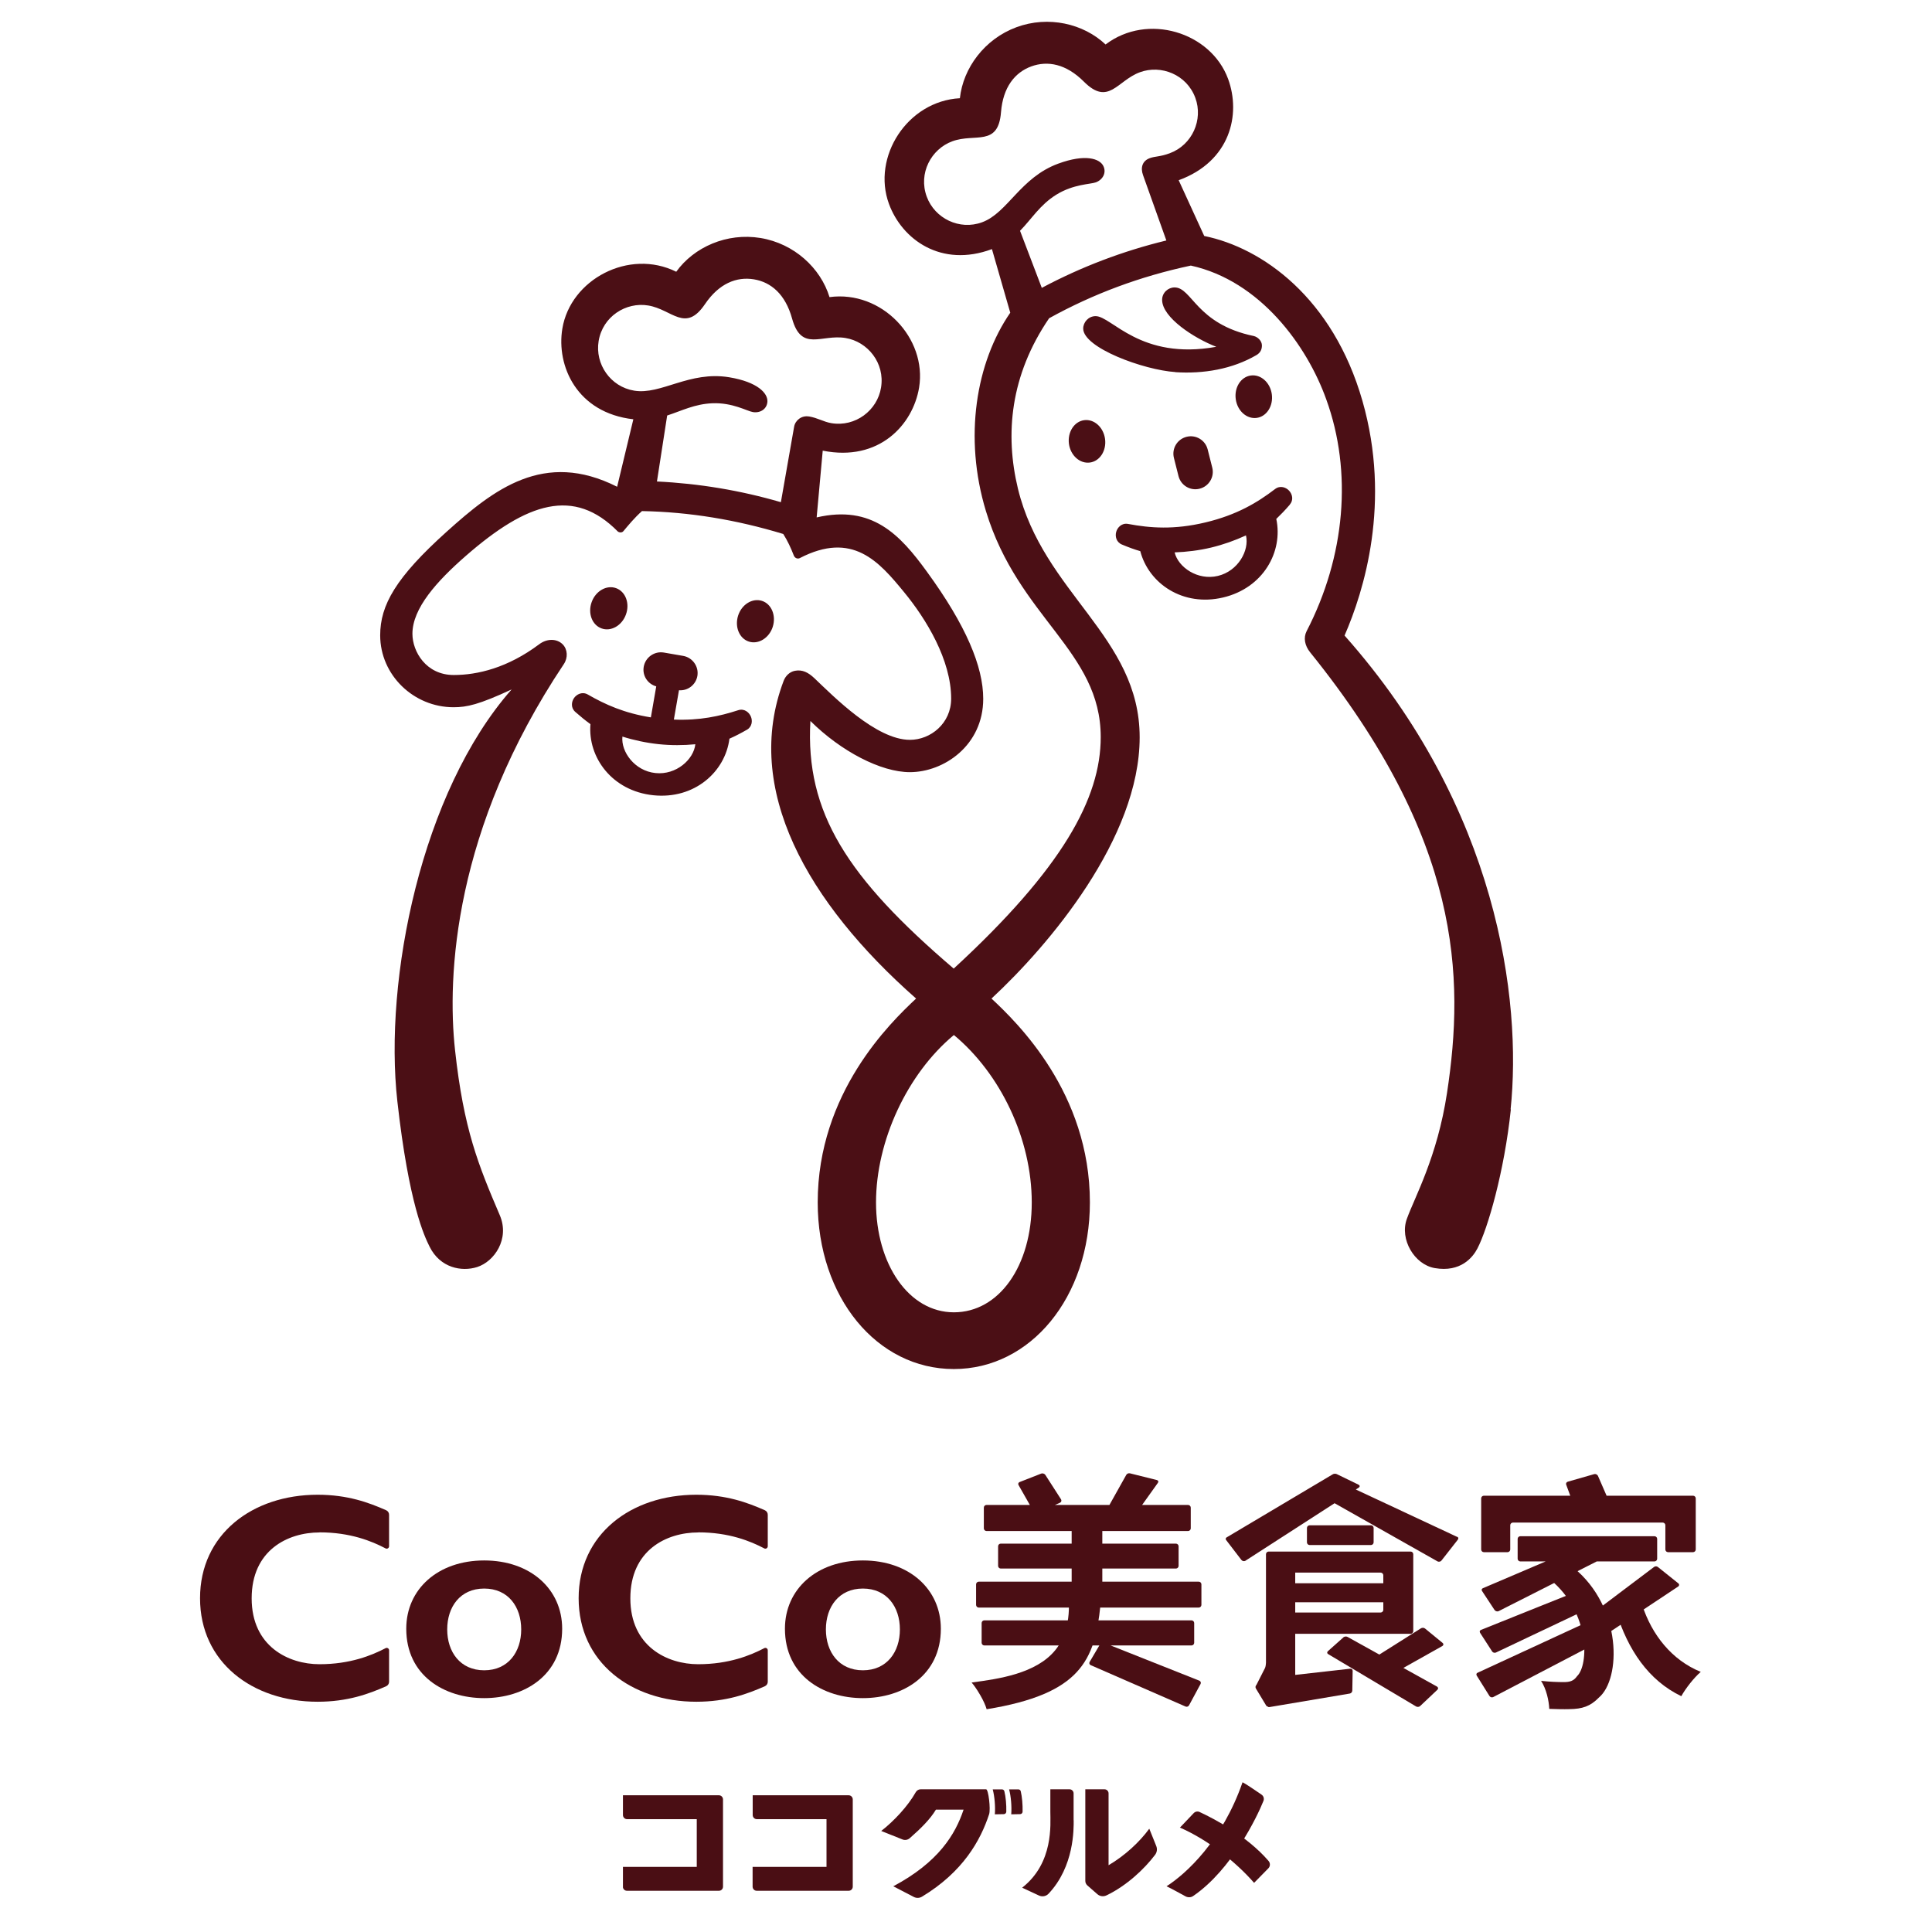<?xml version="1.0" encoding="UTF-8"?>
<svg id="_レイヤー_2" data-name="レイヤー 2" xmlns="http://www.w3.org/2000/svg" xmlns:xlink="http://www.w3.org/1999/xlink" viewBox="0 0 219.33 219.33">
  <defs>
    <style>
      .cls-1 {
        fill: none;
      }

      .cls-2 {
        fill: #4a0e14;
      }

      .cls-3 {
        fill: #4b0f15;
      }

      .cls-4 {
        clip-path: url(#clippath);
      }
    </style>
    <clipPath id="clippath">
      <rect class="cls-1" x="70.72" y="202.33" width="73.44" height="13.13"/>
    </clipPath>
  </defs>
  <g id="_レイヤー_1-2" data-name="レイヤー 1">
    <rect class="cls-1" width="219.33" height="219.33"/>
    <g>
      <path class="cls-3" d="M133.44,42.24c-3.62-.24-10.47-2.76-10.47-4.94,0-.71.59-1.41,1.41-1.41,1.83,0,5.07,5.04,13.7,3.48-2.51-.97-6.15-3.32-6.15-5.33,0-.82.69-1.41,1.41-1.41,2,0,2.44,4.16,9.01,5.52.44.11.91.55.91,1.07,0,.43-.16.82-.62,1.09-2.74,1.6-6.02,2.15-9.21,1.94M123.08,47.7c-1.13.15-1.9,1.35-1.73,2.68.18,1.33,1.24,2.28,2.38,2.13,1.13-.15,1.9-1.35,1.72-2.68-.18-1.33-1.24-2.28-2.37-2.13M86.49,68.21c-1.09-.34-2.3.42-2.7,1.69-.4,1.28.15,2.6,1.24,2.94,1.09.34,2.3-.42,2.7-1.69.4-1.28-.15-2.6-1.24-2.94M69.94,66.77c-1.07-.39-2.32.32-2.77,1.58-.46,1.26.04,2.6,1.12,2.99,1.07.39,2.32-.32,2.77-1.58.46-1.26-.04-2.6-1.12-2.99M141.99,42.63c-1.13.16-1.89,1.37-1.7,2.7s1.26,2.27,2.39,2.11c1.13-.16,1.89-1.37,1.7-2.7-.19-1.33-1.26-2.27-2.39-2.11M146.41,57.31c-.52.61-1.03,1.13-1.52,1.6.79,3.72-1.47,7.84-6.04,8.92-4.56,1.08-8.44-1.58-9.4-5.26-.66-.19-1.34-.44-2.08-.75-.65-.27-.8-.94-.65-1.45.13-.46.6-1.03,1.35-.89,2.51.47,5.21.68,8.77-.17,3.56-.85,5.88-2.24,7.91-3.79.6-.46,1.28-.17,1.6.19.36.39.53,1.05.07,1.58M141.45,60.78c-1.23.57-2.58,1.05-3.95,1.38-1.37.33-2.8.5-4.15.55.4,1.68,2.61,3.22,4.91,2.67,2.31-.55,3.59-2.91,3.19-4.59M171.52,125.93c-.74,7.08-2.63,13.57-3.8,15.81-.52,1-1.9,2.73-4.84,2.22-2.31-.4-4.01-3.27-3.17-5.58.89-2.48,3.46-7.03,4.56-14.29,2.01-13.2,1.64-28.75-15.54-50.04-.62-.77-.77-1.66-.4-2.39,4.4-8.5,5.22-18.1,2.23-26.33-2.18-6.09-7.5-13.45-15.37-15.18-5.7,1.21-11.07,3.2-16.09,5.98-4.42,6.48-5.03,13.17-3.54,19.34,2.88,11.88,13.82,16.78,13.82,28.23s-10.28,23.59-16.82,29.66c2.93,2.74,11.17,10.7,11.17,23.14,0,10.78-6.73,18.92-15.45,18.92s-15.45-8.13-15.45-18.92c0-12.44,8.25-20.4,11.17-23.14-12.38-10.91-19.68-23.81-15.04-36.06.21-.56.67-1.03,1.29-1.15.85-.16,1.52.2,2.2.84,2.2,2.09,7.02,7,10.85,7,2.34,0,4.68-1.86,4.68-4.68,0-4.39-2.83-9.03-5.34-12.08-2.86-3.49-5.86-6.97-11.85-3.87-.21.11-.54.03-.67-.29-.34-.87-.7-1.66-1.2-2.45-5.29-1.61-10.64-2.5-16.04-2.6-.87.78-1.53,1.59-2.11,2.28-.15.18-.42.18-.62.05-5-5.07-10.31-3.31-17.25,2.74-3.3,2.88-6.08,5.96-6.08,8.86,0,2.02,1.55,4.68,4.69,4.68,2.68,0,6.11-.8,9.7-3.49.92-.69,2.04-.64,2.68.02.55.57.6,1.51.12,2.23-12.53,18.76-13.27,35.44-12.35,43.84.98,8.97,2.64,13.02,5.08,18.73,1.15,2.7-.63,5.26-2.57,5.88-1.75.56-4.2.11-5.4-2.31-.59-1.19-2.35-4.82-3.66-16.5-1.55-13.84,2.71-35.11,12.97-46.76-3.71,1.72-5.07,2.02-6.59,2.02-4.53,0-8.33-3.65-8.33-8.17,0-3.43,1.78-6.57,7.55-11.76,5.33-4.79,11.04-9.3,19.35-5.1.21-.86,1.25-5.18,1.84-7.66-6.41-.73-8.76-6.05-8.06-10.29.92-5.59,7.57-9.12,12.93-6.46,2.01-2.8,5.75-4.46,9.57-3.83,3.82.63,6.82,3.41,7.83,6.71,5.93-.8,11.09,4.67,10.17,10.27-.7,4.23-4.55,8.45-10.94,7.16-.21,2.34-.57,6.29-.69,7.58,6.28-1.45,9.45,1.93,12.53,6.18,4.43,6.08,6.38,10.75,6.38,14.41,0,5.3-4.47,8.33-8.33,8.33-3.29,0-7.82-2.37-11.29-5.81-.59,10.4,4.19,17.79,16.27,28.11,12.36-11.38,16.69-19.35,16.69-26.28,0-9.8-9.34-13.52-13.03-25.65-2.55-8.38-1.13-16.89,2.76-22.53l-2.08-7.22c-5.77,2.15-10.21-1.1-11.69-5.13-1.96-5.32,2.07-11.67,8.05-12,.37-3.43,2.8-6.72,6.42-8.06,3.63-1.34,7.61-.41,10.12,1.96,4.76-3.62,11.95-1.41,13.91,3.91,1.48,4.03.25,9.36-5.61,11.5.76,1.66,2.18,4.76,2.9,6.33,6.58,1.33,14.61,7.02,17.96,18.72,3.3,11.53.17,21.6-2.03,26.64,17.39,19.57,20.15,41.36,18.85,53.8M91.81,47.27c1.03.17,1.7.63,2.58.77,2.71.45,5.21-1.44,5.63-4.04.46-2.79-1.52-5.22-4.04-5.63-2.73-.45-5,1.62-6.06-2.21-.76-2.75-2.38-4.13-4.34-4.45-1.96-.32-3.95.46-5.55,2.82-2.23,3.29-3.72.6-6.44.15-2.52-.42-5.17,1.24-5.63,4.04-.43,2.6,1.33,5.19,4.04,5.63,3.05.5,6.26-2.27,10.79-1.52,3.25.54,4.39,1.83,4.33,2.77-.05.84-.82,1.32-1.65,1.18-.67-.11-2.3-1.09-4.59-1-2.02.08-3.5.86-5.14,1.39l-1.16,7.49c4.78.23,9.47,1.01,14.07,2.35l1.5-8.55c.12-.74.85-1.32,1.67-1.18M108.29,117.5c-5.29,4.39-8.84,12.01-8.84,19.01s3.72,12.47,8.84,12.47,8.84-5.25,8.84-12.47-3.55-14.62-8.84-19.01M130.54,17.95c.6-.22,1.14-.14,2.25-.55,2.57-.95,3.82-3.82,2.91-6.29-.98-2.66-3.9-3.79-6.29-2.91-2.59.95-3.55,3.88-6.36,1.07-2.02-2.02-4.11-2.41-5.98-1.73-1.86.69-3.2,2.35-3.43,5.19-.31,3.97-2.94,2.36-5.53,3.31-2.4.88-3.88,3.64-2.9,6.29.91,2.47,3.72,3.85,6.29,2.9,2.9-1.07,4.33-5.07,8.63-6.65,3.09-1.14,4.72-.57,5.13.27.37.76-.06,1.55-.85,1.85-.63.23-2.53.19-4.49,1.4-1.88,1.17-2.78,2.74-4.12,4.1l2.47,6.48c4.49-2.39,9.2-4.18,14.14-5.38l-2.64-7.4c-.32-.87-.09-1.64.77-1.95M134.7,49.59c-1.06.27-1.7,1.34-1.43,2.4l.52,2.06c.27,1.06,1.34,1.7,2.4,1.43,1.06-.27,1.7-1.34,1.43-2.4l-.52-2.06c-.27-1.06-1.34-1.7-2.4-1.43M84.78,82.85c-.69.4-1.34.73-1.97,1.01-.48,3.77-3.98,6.91-8.65,6.42-4.67-.49-7.44-4.29-7.13-8.07-.55-.4-1.12-.86-1.72-1.39-.53-.47-.44-1.15-.14-1.58.28-.4.91-.77,1.57-.39,1.96,1.13,4.14,2.11,7.15,2.59l.61-3.52c-.97-.27-1.6-1.22-1.42-2.23.19-1.07,1.21-1.79,2.28-1.61l2.2.38c1.07.19,1.79,1.21,1.61,2.28-.18,1.01-1.09,1.7-2.09,1.62l-.58,3.33c2.92.12,5.19-.38,7.29-1.06.72-.24,1.26.26,1.45.71.21.48.15,1.16-.46,1.52M78.95,84.49c-1.34.13-2.78.14-4.19-.01-1.4-.15-2.81-.45-4.1-.86-.18,1.72,1.39,3.9,3.75,4.14,2.36.25,4.35-1.55,4.53-3.28"/>
      <g class="cls-4">
        <path class="cls-2" d="M70.72,203.81v2.24c0,.26.21.47.46.47h7.92v5.42h-8.39v2.24c0,.26.21.47.46.47h10.45c.26,0,.46-.21.46-.47v-9.9c0-.26-.21-.47-.46-.47h-10.91Z"/>
        <path class="cls-2" d="M85.45,203.81v2.24c0,.26.21.47.46.47h7.92v5.42h-8.39v2.24c0,.26.21.47.46.47h10.45c.26,0,.46-.21.46-.47v-9.9c0-.26-.21-.47-.46-.47h-10.91Z"/>
        <path class="cls-2" d="M121.88,206.65v-3.04c.01-.26-.2-.48-.46-.48h-2.18v2.56c0,1.39.4,5.79-3.2,8.61l1.91.89c.37.17.81.09,1.09-.21,2.93-3.11,2.85-7.37,2.85-8.33"/>
        <path class="cls-2" d="M130.46,207.62c-1.09,1.49-2.74,3.03-4.61,4.13v-8.14c.01-.26-.2-.48-.46-.48h-2.18v10.37c-.01.21.08.41.24.55l1.12.98c.29.26.7.31,1.05.14,2.29-1.1,4.29-2.99,5.51-4.6.22-.29.27-.67.13-1.01l-.78-1.94Z"/>
        <path class="cls-2" d="M111.95,203.13h-7.44c-.23,0-.43.13-.55.33-.89,1.59-2.51,3.31-3.92,4.4l2.38.95c.29.13.62.08.86-.13,1.3-1.14,2.32-2.16,2.97-3.24h3.14c-.93,2.79-2.83,5.96-7.98,8.7l2.33,1.21c.29.15.63.14.91-.02,4.68-2.82,6.66-6.39,7.64-9.37.19-.59-.08-2.83-.34-2.83"/>
        <path class="cls-2" d="M112.94,205.97l1.02-.02c.15,0,.28-.13.28-.28.02-.79-.06-1.69-.22-2.32-.03-.13-.15-.21-.27-.21h-1.05c.21.78.31,1.96.24,2.83"/>
        <path class="cls-2" d="M114.79,205.97l1.02-.02c.15,0,.28-.13.28-.28.02-.79-.06-1.69-.21-2.32-.03-.13-.15-.21-.27-.21h-1.05c.21.78.31,1.96.24,2.83"/>
        <path class="cls-2" d="M141.06,202.33c-2.29,6.62-6.4,10.39-8.63,11.81.69.32,1.59.85,2.17,1.15.28.14.61.13.86-.05,4.36-2.97,7.27-9.02,7.97-10.78.11-.27.02-.57-.22-.73-.6-.41-1.77-1.22-2.16-1.4"/>
        <path class="cls-2" d="M133.94,207.47c3.18,1.39,6.33,3.87,8.43,6.28.5-.52,1.23-1.26,1.62-1.65.23-.23.23-.6.02-.84-2.45-2.84-6.16-4.78-7.82-5.55-.23-.11-.5-.06-.68.13l-1.57,1.65Z"/>
      </g>
      <g>
        <path class="cls-2" d="M136.09,179.56c.17,0,.3.14.3.3v2.34c0,.16-.14.3-.3.3h-24.98c-.16,0-.3-.14-.3-.3v-2.34c0-.16.14-.3.3-.3h24.98ZM135.27,183.95c.16,0,.3.14.3.3v2.25c0,.16-.14.3-.3.3h-23.53c-.16,0-.3-.14-.3-.3v-2.25c0-.16.14-.3.3-.3h23.53ZM134.88,170.85c.16,0,.3.14.3.3v2.36c0,.16-.14.3-.3.3h-22.89c-.16,0-.3-.14-.3-.3v-2.36c0-.16.13-.3.3-.3h22.89ZM133.5,175.24c.16,0,.3.14.3.3v2.23c0,.16-.14.3-.3.3h-19.89c-.16,0-.3-.14-.3-.3v-2.23c0-.16.13-.3.3-.3h19.89ZM118.2,167.29c.15-.06.36,0,.46.13l1.8,2.8c.08.15.02.32-.13.38l-2.6,1.13c-.15.07-.33,0-.4-.15l-1.69-2.97c-.09-.14-.04-.3.11-.36l2.45-.96ZM124.84,172.71c.16,0,.3.14.3.3v8.61c0,.16-.14.3-.3.3h-2.88c-.16,0-.3-.14-.3-.3v-8.61c0-.16.14-.3.3-.3h2.88ZM124.9,186.66c.08-.14.28-.21.43-.16l10.83,4.3c.15.07.21.24.13.38l-1.3,2.41c-.08.15-.26.21-.41.14l-10.75-4.69c-.15-.06-.21-.23-.13-.37l1.19-2.02ZM131.33,168.02c.16.04.22.18.12.32l-2.45,3.43c-.1.13-.31.2-.47.16l-2.47-.71c-.16-.05-.22-.2-.13-.34l1.92-3.43c.07-.15.27-.23.43-.19l3.05.76Z"/>
        <path class="cls-2" d="M154.23,168.55c.15.07.17.22.04.32l-12.91,8.33c-.15.07-.35.01-.44-.12l-1.71-2.23c-.11-.12-.07-.28.08-.34l11.96-7.11c.13-.1.36-.13.51-.05l2.47,1.2ZM142.59,191.71c-.1-.13-.07-.33.05-.44l.98-1.93c.06-.16.1-.42.1-.58v-12.32c0-.16.14-.3.3-.3h2.72c.16,0,.3.14.3.3v14.11c0,.16-.12.37-.26.46l-2.7,2.65c-.12.11-.28.09-.35-.06l-1.14-1.89ZM143.75,191.65c0-.16.1-.37.24-.46l1.1-.7c.14-.09.39-.18.55-.19l7.64-.86c.16-.02.29.1.28.27l-.04,2.21c0,.16-.13.32-.29.34l-9.08,1.53c-.16.05-.29-.05-.3-.21l-.1-1.91ZM160.14,176.14c.17,0,.3.14.3.3v8.74c0,.16-.14.3-.3.3h-14.03c-.16,0-.3-.14-.3-.3v-1.82c0-.16.14-.3.3-.3h10.63c.16,0,.3-.14.3-.3v-3.93c0-.16-.14-.3-.3-.3h-10.63c-.16,0-.3-.14-.3-.3v-1.79c0-.16.14-.3.3-.3h14.03ZM157.96,179.74c.16,0,.3.14.3.3v1.56c0,.16-.14.3-.3.3h-11.79c-.16,0-.3-.14-.3-.3v-1.56c0-.16.14-.3.3-.3h11.79ZM155.64,173.16c.16,0,.3.14.3.3v1.64c0,.16-.14.3-.3.3h-6.97c-.16,0-.3-.14-.3-.3v-1.64c0-.16.14-.3.3-.3h6.97ZM165.41,174.46c.16.05.19.2.09.33l-1.84,2.35c-.09.14-.29.19-.44.13l-12.48-7.05c-.13-.09-.13-.24.02-.31l2.05-1.1c.15-.08.38-.07.52.01l12.08,5.65ZM152.49,185.89c.12-.11.34-.14.49-.06l10.16,5.64c.14.09.16.25.04.36l-1.96,1.85c-.12.11-.33.13-.47.04l-9.96-5.93c-.15-.08-.16-.23-.04-.34l1.74-1.55ZM163.77,186.51c.13.1.12.26-.02.35l-6.19,3.48c-.15.07-.37.04-.49-.07l-1.56-1.43c-.12-.11-.1-.27.04-.35l5.75-3.63c.14-.09.35-.09.48.02l2,1.64Z"/>
        <path class="cls-2" d="M182.42,185.59c.13.1.13.25-.01.34l-12.91,6.74c-.15.06-.34,0-.42-.15l-1.43-2.29c-.09-.14-.04-.29.11-.34l12.34-5.7c.14-.08.37-.07.5.03l1.83,1.38ZM180.57,182.2c.13.1.12.24-.02.32l-10.74,5.09c-.15.06-.35,0-.43-.15l-1.35-2.09c-.09-.14-.04-.29.11-.34l10.25-4.11c.15-.07.38-.05.51.05l1.66,1.23ZM182.34,176.43c.15.06.16.19.02.28l-12.26,6.21c-.16.05-.35-.02-.44-.16l-1.41-2.14c-.09-.13-.04-.28.12-.33l11.18-4.77c.14-.08.39-.1.54-.03l2.24.94ZM192.21,169.8c.16,0,.3.14.3.3v5.81c0,.16-.14.3-.3.3h-2.85c-.16,0-.3-.14-.3-.3v-2.76c0-.16-.14-.3-.3-.3h-17.01c-.16,0-.3.14-.3.3v2.76c0,.16-.14.3-.3.3h-2.7c-.16,0-.3-.14-.3-.3v-5.81c0-.16.14-.3.3-.3h23.76ZM187.83,174.4c.16,0,.3.14.3.3v2.26c0,.16-.14.3-.3.3h-15.24c-.16,0-.3-.14-.3-.3v-2.26c0-.16.14-.3.3-.3h15.24ZM180.97,167.35c.16-.05.35.04.43.18l1.24,2.85c.06.15-.02.32-.18.37l-3.19.97c-.16.05-.33-.04-.37-.2l-1.09-2.95c-.07-.15.01-.31.17-.36l3-.86ZM190.53,179.74c.13.1.12.27,0,.36l-7.66,5.09c-.14.09-.36.07-.48-.04l-1.73-1.54c-.12-.11-.11-.27.02-.37l7.08-5.34c.13-.11.34-.11.46,0l2.31,1.85Z"/>
        <path class="cls-2" d="M124.93,182.21c-.64,6.31-2.28,10.1-12.92,11.83-.13-.45-.39-1.02-.71-1.57-.44-.78-.84-1.28-.93-1.38-.03-.03-.05-.06-.07-.08.03,0,.08-.01.13-.02,2.87-.39,7.19-.97,9.38-3.67.53-.65,1.57-2.22,1.54-5.11h3.57Z"/>
        <path class="cls-2" d="M178.62,177.96c5.57,4.53,5.41,12.64,2.89,14.76-.98,1-1.88,1.29-3.35,1.31-.63.02-1.46,0-2.28-.03-.04-.93-.33-2.26-.93-3.18,1.02.11,1.9.14,2.56.14s1.13-.1,1.53-.68c1.32-1.25,1.51-7.16-3-10.92l2.58-1.4Z"/>
        <path class="cls-2" d="M193.08,189.8c-.75.63-1.74,1.9-2.21,2.76-3.72-1.79-6.07-5.26-7.42-9.66l2.98-.69c1.09,3.37,3.35,6.25,6.65,7.59Z"/>
        <path class="cls-2" d="M36.27,173.96c3.5,0,5.94,1,7.5,1.82.18.1.4-.04.4-.24v-3.58c0-.22-.13-.42-.33-.51-1.97-.87-4.37-1.76-7.78-1.76-7.41,0-13.35,4.49-13.35,11.75s5.94,11.75,13.35,11.75c3.41,0,5.81-.89,7.78-1.76.2-.09.33-.29.33-.5v-3.58c0-.21-.22-.34-.4-.24-1.56.81-4,1.82-7.5,1.82s-7.7-2.01-7.7-7.48,4.1-7.48,7.7-7.48"/>
        <path class="cls-2" d="M54.97,177.15c-5.25,0-8.85,3.26-8.85,7.75,0,5.32,4.32,7.88,8.85,7.88s8.85-2.57,8.85-7.88c0-4.49-3.6-7.75-8.85-7.75M54.97,189.62c-2.72,0-4.2-2.08-4.2-4.64s1.47-4.64,4.2-4.64,4.2,2.08,4.2,4.64-1.48,4.64-4.2,4.64"/>
        <path class="cls-2" d="M79.26,173.96c3.5,0,5.94,1,7.5,1.82.18.1.4-.04.4-.24v-3.58c0-.22-.13-.42-.33-.51-1.97-.87-4.37-1.76-7.78-1.76-7.42,0-13.36,4.49-13.36,11.75s5.94,11.75,13.36,11.75c3.41,0,5.81-.89,7.78-1.76.2-.09.33-.29.33-.5v-3.58c0-.21-.22-.34-.4-.24-1.56.81-4,1.82-7.5,1.82s-7.7-2.01-7.7-7.48,4.1-7.48,7.7-7.48"/>
        <path class="cls-2" d="M97.96,177.15c-5.25,0-8.85,3.26-8.85,7.75,0,5.32,4.32,7.88,8.85,7.88s8.85-2.57,8.85-7.88c0-4.49-3.6-7.75-8.85-7.75M97.96,189.62c-2.72,0-4.2-2.08-4.2-4.64s1.48-4.64,4.2-4.64,4.2,2.08,4.2,4.64-1.48,4.64-4.2,4.64"/>
      </g>
    </g>
  </g>
</svg>